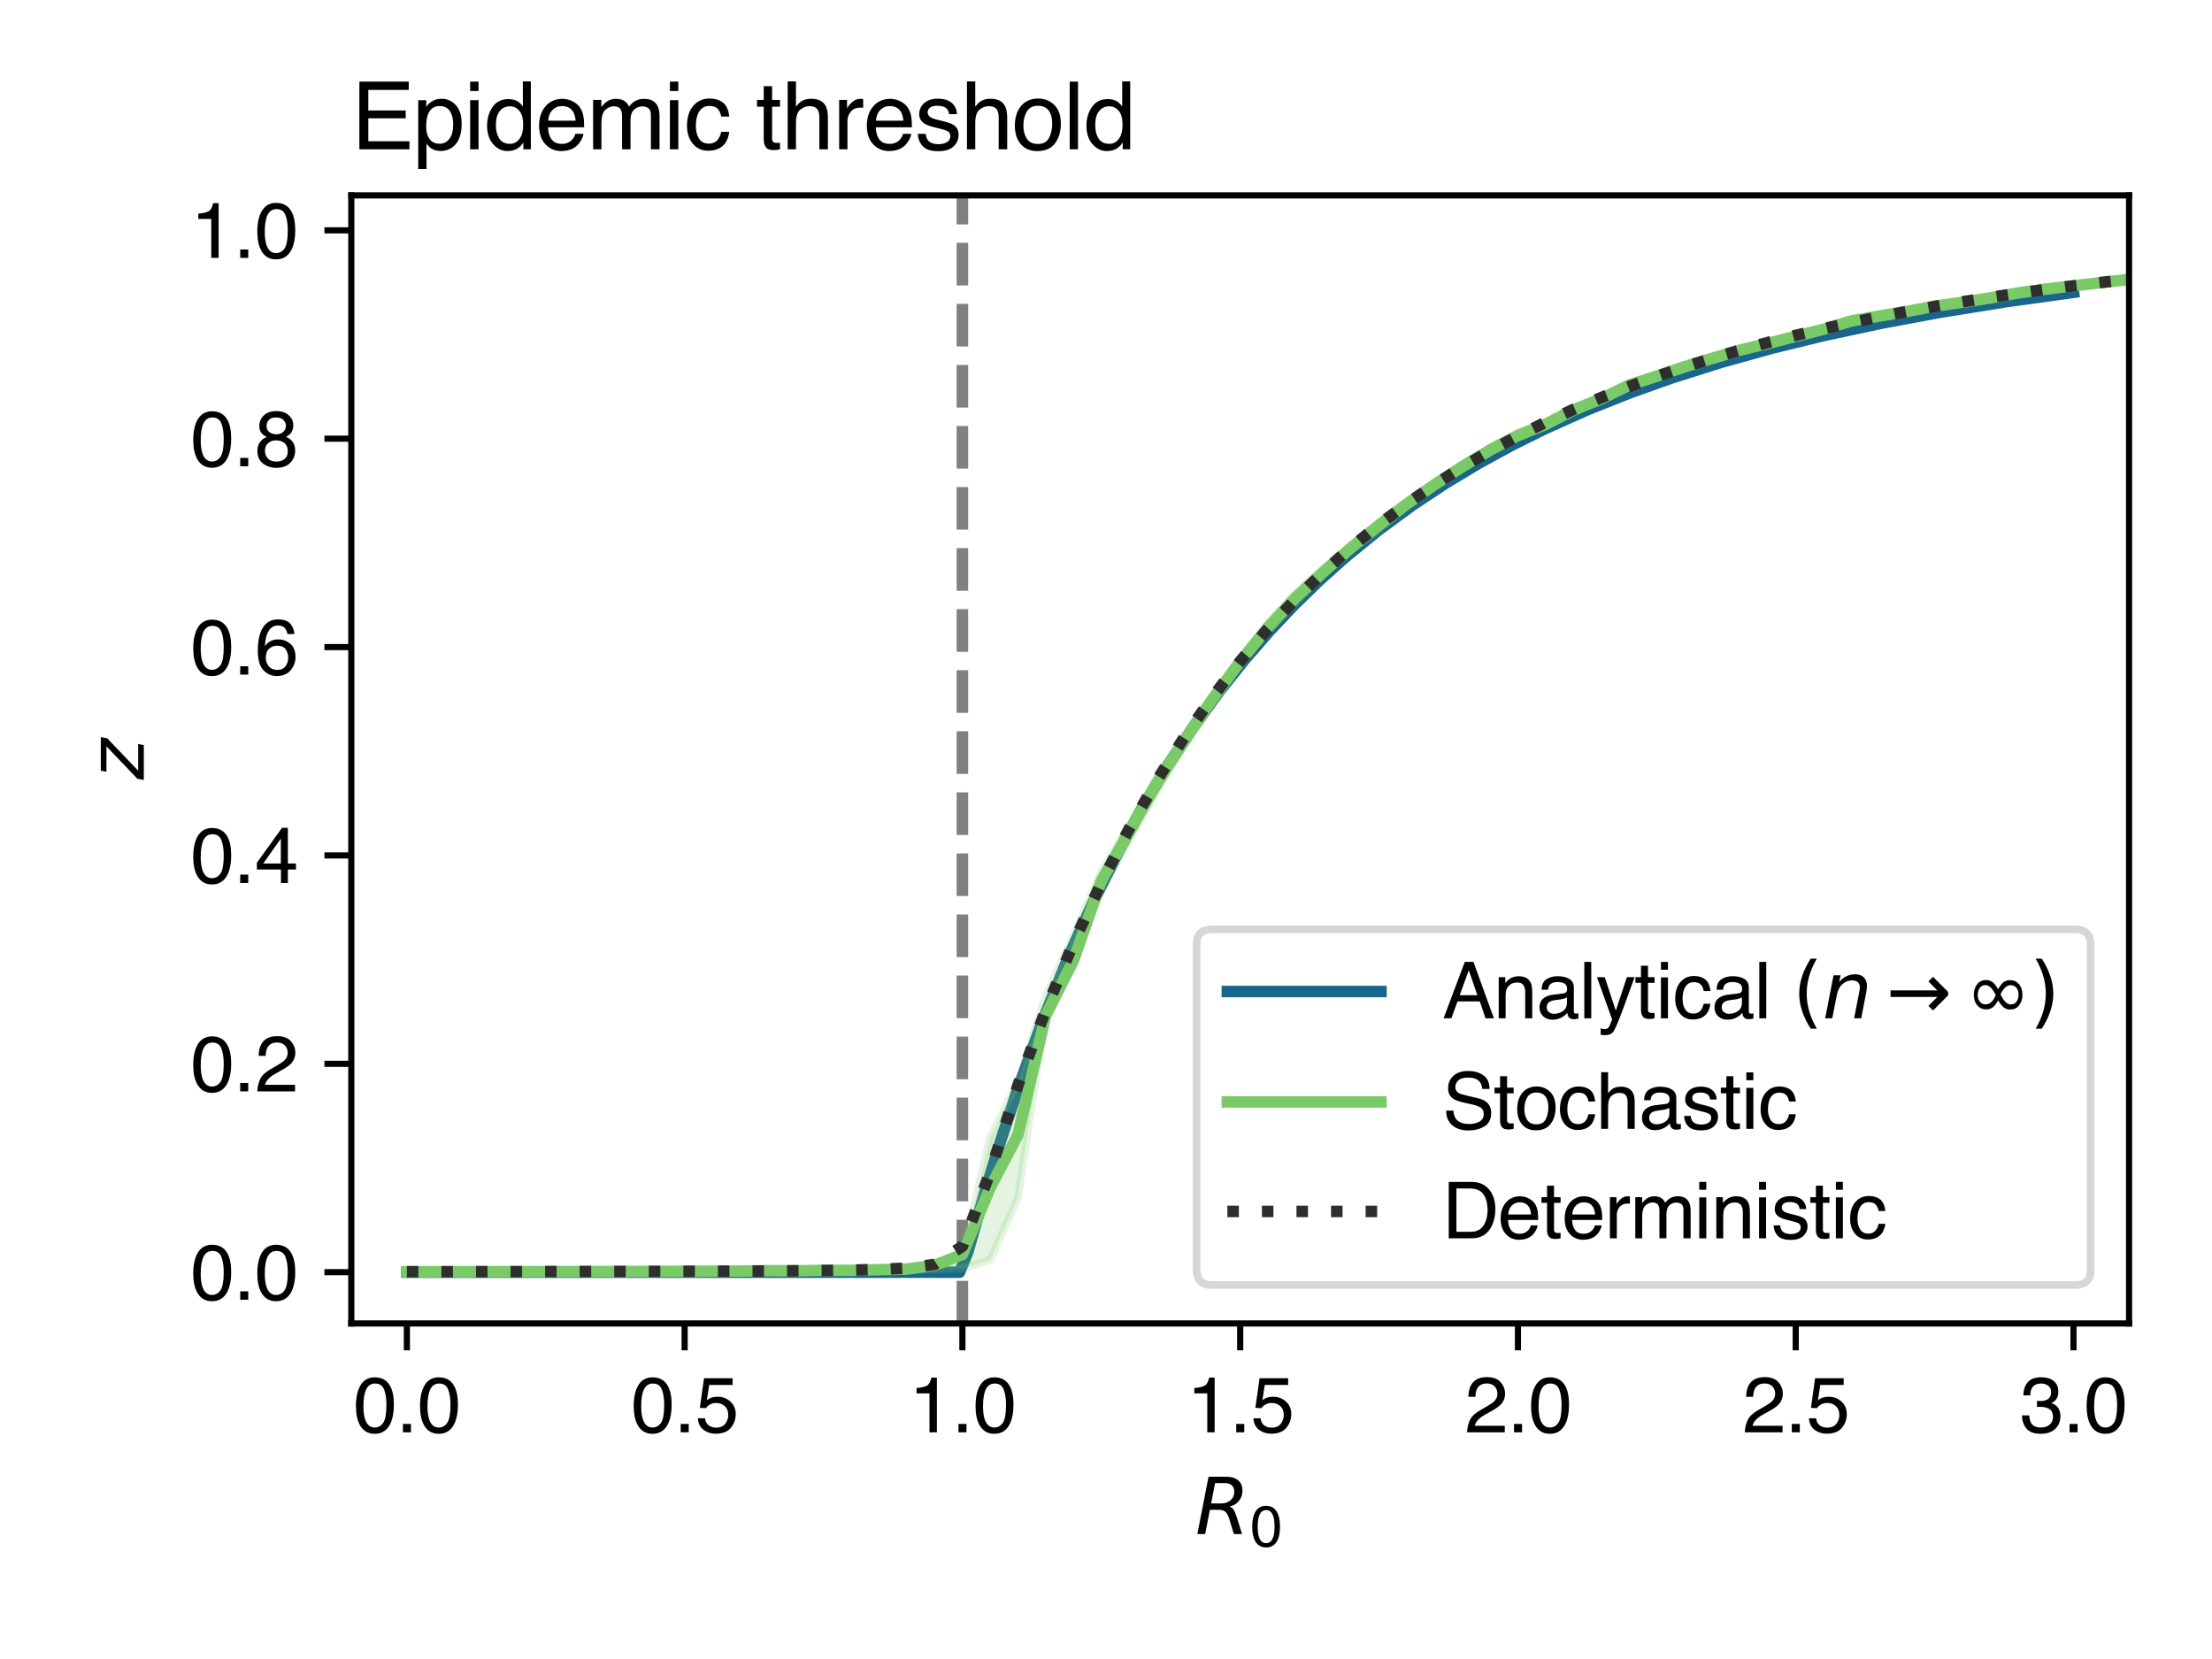 <svg xmlns:xlink="http://www.w3.org/1999/xlink" xmlns="http://www.w3.org/2000/svg" width="288pt" height="216pt" viewBox="0 0 288 216" version="1.1">
 <defs>
  <style type="text/css">*{stroke-linejoin: round; stroke-linecap: butt}</style>
 </defs>
 <g id="figure_1">
  <g id="patch_1">
   <path d="M 0 216  L 288 216  L 288 0  L 0 0  z " style="fill: #ffffff"/>
  </g>
  <g id="axes_1">
   <g id="patch_2">
    <path d="M 45.74 172.312  L 277.2 172.312  L 277.2 25.44  L 45.74 25.44  z " style="fill: #ffffff"/>
   </g>
   <g id="line2d_1">
    <path d="M 125.304 172.312  L 125.304 25.44  " clip-path="url(#p5d2547f84d)" style="fill: none; stroke-dasharray: 5.55,2.4; stroke-dashoffset: 0; stroke: #808080; stroke-width: 1.5"/>
   </g>
   <g id="line2d_2">
    <path d="M 52.973 165.636  L 124.941 165.636  L 126.031 162.946  L 128.212 155.288  L 130.393 148.204  L 132.574 141.639  L 135.845 132.658  L 139.116 124.597  L 142.388 117.336  L 145.659 110.776  L 148.93 104.832  L 152.201 99.432  L 155.473 94.515  L 158.744 90.026  L 162.015 85.92  L 165.286 82.157  L 168.558 78.701  L 171.829 75.521  L 175.1 72.591  L 179.462 69.031  L 183.824 65.824  L 188.185 62.928  L 192.547 60.305  L 196.909 57.926  L 201.27 55.764  L 206.722 53.33  L 212.175 51.159  L 217.627 49.217  L 224.169 47.151  L 230.712 45.334  L 237.254 43.731  L 244.887 42.094  L 252.52 40.671  L 261.244 39.267  L 269.967 38.063  L 269.967 38.063  " clip-path="url(#p5d2547f84d)" style="fill: none; stroke: #18668c; stroke-width: 1.5; stroke-linecap: square"/>
   </g>
   <g id="PolyCollection_1">
    <defs>
     <path id="m5fa5dd3b62" d="M 52.973 -50.418  L 52.973 -50.418  L 56.59 -50.418  L 60.206 -50.421  L 63.823 -50.424  L 67.439 -50.426  L 71.056 -50.426  L 74.672 -50.435  L 78.289 -50.431  L 81.906 -50.443  L 85.522 -50.444  L 89.139 -50.459  L 92.755 -50.458  L 96.372 -50.467  L 99.988 -50.499  L 103.605 -50.506  L 107.222 -50.526  L 110.838 -50.54  L 114.455 -50.556  L 118.071 -50.602  L 121.688 -50.742  L 125.304 -50.81  L 128.921 -51.954  L 132.537 -60.062  L 136.154 -84.252  L 139.771 -91.653  L 143.387 -100.154  L 147.004 -106.505  L 150.62 -113.02  L 154.237 -118.983  L 157.853 -124.294  L 161.47 -129.589  L 165.087 -133.775  L 168.703 -137.478  L 172.32 -141.286  L 175.936 -144.324  L 179.553 -146.971  L 183.169 -150.097  L 186.786 -152.611  L 190.403 -154.94  L 194.019 -157.131  L 197.636 -159.035  L 201.252 -160.417  L 204.869 -162.309  L 208.485 -163.777  L 212.102 -165.559  L 215.718 -166.791  L 219.335 -167.928  L 222.952 -169.111  L 226.568 -170.334  L 230.185 -171.047  L 233.801 -171.992  L 237.418 -172.934  L 241.034 -174.084  L 244.651 -174.585  L 248.268 -175.229  L 251.884 -175.97  L 255.501 -176.534  L 259.117 -177.074  L 262.734 -177.715  L 266.35 -178.283  L 269.967 -178.639  L 273.583 -179.131  L 277.2 -179.496  L 280.817 -179.933  L 284.433 -180.319  L 288.05 -180.525  L 291.666 -180.94  L 295.283 -181.191  L 298.899 -181.483  L 302.516 -181.783  L 306.132 -182.067  L 309.749 -182.317  L 313.366 -182.445  L 316.982 -182.706  L 320.599 -182.913  L 324.215 -183.069  L 327.832 -183.291  L 331.448 -183.43  L 335.065 -183.609  L 338.682 -183.771  L 338.682 -183.884  L 338.682 -183.884  L 335.065 -183.697  L 331.448 -183.539  L 327.832 -183.392  L 324.215 -183.2  L 320.599 -183.002  L 316.982 -182.899  L 313.366 -182.589  L 309.749 -182.414  L 306.132 -182.245  L 302.516 -182.012  L 298.899 -181.706  L 295.283 -181.392  L 291.666 -181.087  L 288.05 -180.818  L 284.433 -180.527  L 280.817 -180.205  L 277.2 -179.722  L 273.583 -179.319  L 269.967 -178.904  L 266.35 -178.478  L 262.734 -178.021  L 259.117 -177.385  L 255.501 -176.818  L 251.884 -176.256  L 248.268 -175.626  L 244.651 -174.999  L 241.034 -174.424  L 237.418 -173.367  L 233.801 -172.41  L 230.185 -171.544  L 226.568 -170.583  L 222.952 -169.657  L 219.335 -168.541  L 215.718 -167.291  L 212.102 -166.12  L 208.485 -164.384  L 204.869 -162.983  L 201.252 -161.122  L 197.636 -159.679  L 194.019 -157.81  L 190.403 -155.465  L 186.786 -153.183  L 183.169 -150.765  L 179.553 -148.149  L 175.936 -145.002  L 172.32 -142.055  L 168.703 -138.849  L 165.087 -134.868  L 161.47 -130.197  L 157.853 -125.494  L 154.237 -120.278  L 150.62 -114.873  L 147.004 -108.574  L 143.387 -102.583  L 139.771 -94.231  L 136.154 -86.35  L 132.537 -75.174  L 128.921 -67.932  L 125.304 -52.577  L 121.688 -51.533  L 118.071 -50.732  L 114.455 -50.822  L 110.838 -50.645  L 107.222 -50.648  L 103.605 -50.58  L 99.988 -50.599  L 96.372 -50.534  L 92.755 -50.516  L 89.139 -50.492  L 85.522 -50.475  L 81.906 -50.457  L 78.289 -50.456  L 74.672 -50.443  L 71.056 -50.443  L 67.439 -50.433  L 63.823 -50.432  L 60.206 -50.427  L 56.59 -50.421  L 52.973 -50.418  z " style="stroke: #7acb67; stroke-opacity: 0.2"/>
    </defs>
    <g clip-path="url(#p5d2547f84d)">
     <use xlink:href="#m5fa5dd3b62" x="0" y="216" style="fill: #7acb67; fill-opacity: 0.2; stroke: #7acb67; stroke-opacity: 0.2"/>
    </g>
   </g>
   <g id="matplotlib.axis_1">
    <g id="xtick_1">
     <g id="line2d_3">
      <defs>
       <path id="ma4c825b3de" d="M 0 0  L 0 3.5  " style="stroke: #000000; stroke-width: 0.8"/>
      </defs>
      <g>
       <use xlink:href="#ma4c825b3de" x="52.973" y="172.312" style="stroke: #000000; stroke-width: 0.8"/>
      </g>
     </g>
     <g id="text_1">
      <!-- 0.0 -->
      <g transform="translate(46.023 186.485) scale(0.1 -0.1)">
       <defs>
        <path id="Helvetica-30" d="M 1731 4475  Q 2600 4475 2988 3759  Q 3288 3206 3288 2244  Q 3288 1331 3016 734  Q 2622 -122 1728 -122  Q 922 -122 528 578  Q 200 1163 200 2147  Q 200 2909 397 3456  Q 766 4475 1731 4475  z M 1725 391  Q 2163 391 2422 778  Q 2681 1166 2681 2222  Q 2681 2984 2493 3476  Q 2306 3969 1766 3969  Q 1269 3969 1039 3501  Q 809 3034 809 2125  Q 809 1441 956 1025  Q 1181 391 1725 391  z " transform="scale(0.016)"/>
        <path id="Helvetica-2e" d="M 547 681  L 1200 681  L 1200 0  L 547 0  L 547 681  z " transform="scale(0.016)"/>
       </defs>
       <use xlink:href="#Helvetica-30"/>
       <use xlink:href="#Helvetica-2e" x="55.615"/>
       <use xlink:href="#Helvetica-30" x="83.398"/>
      </g>
     </g>
    </g>
    <g id="xtick_2">
     <g id="line2d_4">
      <g>
       <use xlink:href="#ma4c825b3de" x="89.139" y="172.312" style="stroke: #000000; stroke-width: 0.8"/>
      </g>
     </g>
     <g id="text_2">
      <!-- 0.5 -->
      <g transform="translate(82.189 186.485) scale(0.1 -0.1)">
       <defs>
        <path id="Helvetica-35" d="M 791 1141  Q 847 659 1238 475  Q 1438 381 1700 381  Q 2200 381 2440 700  Q 2681 1019 2681 1406  Q 2681 1875 2395 2131  Q 2109 2388 1709 2388  Q 1419 2388 1211 2275  Q 1003 2163 856 1963  L 369 1991  L 709 4400  L 3034 4400  L 3034 3856  L 1131 3856  L 941 2613  Q 1097 2731 1238 2791  Q 1488 2894 1816 2894  Q 2431 2894 2859 2497  Q 3288 2100 3288 1491  Q 3288 856 2895 371  Q 2503 -113 1644 -113  Q 1097 -113 676 195  Q 256 503 206 1141  L 791 1141  z " transform="scale(0.016)"/>
       </defs>
       <use xlink:href="#Helvetica-30"/>
       <use xlink:href="#Helvetica-2e" x="55.615"/>
       <use xlink:href="#Helvetica-35" x="83.398"/>
      </g>
     </g>
    </g>
    <g id="xtick_3">
     <g id="line2d_5">
      <g>
       <use xlink:href="#ma4c825b3de" x="125.304" y="172.312" style="stroke: #000000; stroke-width: 0.8"/>
      </g>
     </g>
     <g id="text_3">
      <!-- 1.0 -->
      <g transform="translate(118.354 186.485) scale(0.1 -0.1)">
       <defs>
        <path id="Helvetica-31" d="M 613 3169  L 613 3600  Q 1222 3659 1462 3798  Q 1703 3938 1822 4456  L 2266 4456  L 2266 0  L 1666 0  L 1666 3169  L 613 3169  z " transform="scale(0.016)"/>
       </defs>
       <use xlink:href="#Helvetica-31"/>
       <use xlink:href="#Helvetica-2e" x="55.615"/>
       <use xlink:href="#Helvetica-30" x="83.398"/>
      </g>
     </g>
    </g>
    <g id="xtick_4">
     <g id="line2d_6">
      <g>
       <use xlink:href="#ma4c825b3de" x="161.47" y="172.312" style="stroke: #000000; stroke-width: 0.8"/>
      </g>
     </g>
     <g id="text_4">
      <!-- 1.5 -->
      <g transform="translate(154.52 186.485) scale(0.1 -0.1)">
       <use xlink:href="#Helvetica-31"/>
       <use xlink:href="#Helvetica-2e" x="55.615"/>
       <use xlink:href="#Helvetica-35" x="83.398"/>
      </g>
     </g>
    </g>
    <g id="xtick_5">
     <g id="line2d_7">
      <g>
       <use xlink:href="#ma4c825b3de" x="197.636" y="172.312" style="stroke: #000000; stroke-width: 0.8"/>
      </g>
     </g>
     <g id="text_5">
      <!-- 2.0 -->
      <g transform="translate(190.686 186.485) scale(0.1 -0.1)">
       <defs>
        <path id="Helvetica-32" d="M 200 0  Q 231 578 439 1006  Q 647 1434 1250 1784  L 1850 2131  Q 2253 2366 2416 2531  Q 2672 2791 2672 3125  Q 2672 3516 2437 3745  Q 2203 3975 1813 3975  Q 1234 3975 1013 3538  Q 894 3303 881 2888  L 309 2888  Q 319 3472 525 3841  Q 891 4491 1816 4491  Q 2584 4491 2939 4075  Q 3294 3659 3294 3150  Q 3294 2613 2916 2231  Q 2697 2009 2131 1694  L 1703 1456  Q 1397 1288 1222 1134  Q 909 863 828 531  L 3272 531  L 3272 0  L 200 0  z " transform="scale(0.016)"/>
       </defs>
       <use xlink:href="#Helvetica-32"/>
       <use xlink:href="#Helvetica-2e" x="55.615"/>
       <use xlink:href="#Helvetica-30" x="83.398"/>
      </g>
     </g>
    </g>
    <g id="xtick_6">
     <g id="line2d_8">
      <g>
       <use xlink:href="#ma4c825b3de" x="233.801" y="172.312" style="stroke: #000000; stroke-width: 0.8"/>
      </g>
     </g>
     <g id="text_6">
      <!-- 2.5 -->
      <g transform="translate(226.851 186.485) scale(0.1 -0.1)">
       <use xlink:href="#Helvetica-32"/>
       <use xlink:href="#Helvetica-2e" x="55.615"/>
       <use xlink:href="#Helvetica-35" x="83.398"/>
      </g>
     </g>
    </g>
    <g id="xtick_7">
     <g id="line2d_9">
      <g>
       <use xlink:href="#ma4c825b3de" x="269.967" y="172.312" style="stroke: #000000; stroke-width: 0.8"/>
      </g>
     </g>
     <g id="text_7">
      <!-- 3.0 -->
      <g transform="translate(263.017 186.485) scale(0.1 -0.1)">
       <defs>
        <path id="Helvetica-33" d="M 1663 -122  Q 869 -122 511 314  Q 153 750 153 1375  L 741 1375  Q 778 941 903 744  Q 1122 391 1694 391  Q 2138 391 2406 628  Q 2675 866 2675 1241  Q 2675 1703 2392 1887  Q 2109 2072 1606 2072  Q 1550 2072 1492 2070  Q 1434 2069 1375 2066  L 1375 2563  Q 1463 2553 1522 2550  Q 1581 2547 1650 2547  Q 1966 2547 2169 2647  Q 2525 2822 2525 3272  Q 2525 3606 2287 3787  Q 2050 3969 1734 3969  Q 1172 3969 956 3594  Q 838 3388 822 3006  L 266 3006  Q 266 3506 466 3856  Q 809 4481 1675 4481  Q 2359 4481 2734 4176  Q 3109 3872 3109 3294  Q 3109 2881 2888 2625  Q 2750 2466 2531 2375  Q 2884 2278 3082 2001  Q 3281 1725 3281 1325  Q 3281 684 2859 281  Q 2438 -122 1663 -122  z " transform="scale(0.016)"/>
       </defs>
       <use xlink:href="#Helvetica-33"/>
       <use xlink:href="#Helvetica-2e" x="55.615"/>
       <use xlink:href="#Helvetica-30" x="83.398"/>
      </g>
     </g>
    </g>
    <g id="text_8">
     <!-- $R_0$ -->
     <g transform="translate(155.62 199.743) scale(0.1 -0.1)">
      <defs>
       <path id="DejaVuSans-Oblique-52" d="M 1613 4147  L 1294 2491  L 2106 2491  Q 2584 2491 2879 2755  Q 3175 3019 3175 3444  Q 3175 3784 2976 3965  Q 2778 4147 2406 4147  L 1613 4147  z M 2772 2241  Q 2972 2194 3105 2009  Q 3238 1825 3413 1275  L 3809 0  L 3144 0  L 2778 1197  Q 2638 1659 2453 1815  Q 2269 1972 1888 1972  L 1191 1972  L 806 0  L 172 0  L 1081 4666  L 2503 4666  Q 3150 4666 3495 4373  Q 3841 4081 3841 3531  Q 3841 3044 3547 2687  Q 3253 2331 2772 2241  z " transform="scale(0.016)"/>
       <path id="DejaVuSans-30" d="M 2034 4250  Q 1547 4250 1301 3770  Q 1056 3291 1056 2328  Q 1056 1369 1301 889  Q 1547 409 2034 409  Q 2525 409 2770 889  Q 3016 1369 3016 2328  Q 3016 3291 2770 3770  Q 2525 4250 2034 4250  z M 2034 4750  Q 2819 4750 3233 4129  Q 3647 3509 3647 2328  Q 3647 1150 3233 529  Q 2819 -91 2034 -91  Q 1250 -91 836 529  Q 422 1150 422 2328  Q 422 3509 836 4129  Q 1250 4750 2034 4750  z " transform="scale(0.016)"/>
      </defs>
      <use xlink:href="#DejaVuSans-Oblique-52" transform="translate(0 0.094)"/>
      <use xlink:href="#DejaVuSans-30" transform="translate(69.482 -16.312) scale(0.7)"/>
     </g>
    </g>
   </g>
   <g id="matplotlib.axis_2">
    <g id="ytick_1">
     <g id="line2d_10">
      <defs>
       <path id="ma58e347598" d="M 0 0  L -3.5 0  " style="stroke: #000000; stroke-width: 0.8"/>
      </defs>
      <g>
       <use xlink:href="#ma58e347598" x="45.74" y="165.636" style="stroke: #000000; stroke-width: 0.8"/>
      </g>
     </g>
     <g id="text_9">
      <!-- 0.0 -->
      <g transform="translate(24.84 169.223) scale(0.1 -0.1)">
       <use xlink:href="#Helvetica-30"/>
       <use xlink:href="#Helvetica-2e" x="55.615"/>
       <use xlink:href="#Helvetica-30" x="83.398"/>
      </g>
     </g>
    </g>
    <g id="ytick_2">
     <g id="line2d_11">
      <g>
       <use xlink:href="#ma58e347598" x="45.74" y="138.507" style="stroke: #000000; stroke-width: 0.8"/>
      </g>
     </g>
     <g id="text_10">
      <!-- 0.2 -->
      <g transform="translate(24.84 142.093) scale(0.1 -0.1)">
       <use xlink:href="#Helvetica-30"/>
       <use xlink:href="#Helvetica-2e" x="55.615"/>
       <use xlink:href="#Helvetica-32" x="83.398"/>
      </g>
     </g>
    </g>
    <g id="ytick_3">
     <g id="line2d_12">
      <g>
       <use xlink:href="#ma58e347598" x="45.74" y="111.377" style="stroke: #000000; stroke-width: 0.8"/>
      </g>
     </g>
     <g id="text_11">
      <!-- 0.4 -->
      <g transform="translate(24.84 114.964) scale(0.1 -0.1)">
       <defs>
        <path id="Helvetica-34" d="M 2116 1584  L 2116 3613  L 681 1584  L 2116 1584  z M 2125 0  L 2125 1094  L 163 1094  L 163 1644  L 2213 4488  L 2688 4488  L 2688 1584  L 3347 1584  L 3347 1094  L 2688 1094  L 2688 0  L 2125 0  z " transform="scale(0.016)"/>
       </defs>
       <use xlink:href="#Helvetica-30"/>
       <use xlink:href="#Helvetica-2e" x="55.615"/>
       <use xlink:href="#Helvetica-34" x="83.398"/>
      </g>
     </g>
    </g>
    <g id="ytick_4">
     <g id="line2d_13">
      <g>
       <use xlink:href="#ma58e347598" x="45.74" y="84.248" style="stroke: #000000; stroke-width: 0.8"/>
      </g>
     </g>
     <g id="text_12">
      <!-- 0.6 -->
      <g transform="translate(24.84 87.835) scale(0.1 -0.1)">
       <defs>
        <path id="Helvetica-36" d="M 1872 4494  Q 2622 4494 2917 4105  Q 3213 3716 3213 3303  L 2656 3303  Q 2606 3569 2497 3719  Q 2294 4000 1881 4000  Q 1409 4000 1131 3564  Q 853 3128 822 2316  Q 1016 2600 1309 2741  Q 1578 2866 1909 2866  Q 2472 2866 2890 2506  Q 3309 2147 3309 1434  Q 3309 825 2912 354  Q 2516 -116 1781 -116  Q 1153 -116 697 361  Q 241 838 241 1966  Q 241 2800 444 3381  Q 834 4494 1872 4494  z M 1831 384  Q 2275 384 2495 682  Q 2716 981 2716 1388  Q 2716 1731 2519 2042  Q 2322 2353 1803 2353  Q 1441 2353 1167 2112  Q 894 1872 894 1388  Q 894 963 1142 673  Q 1391 384 1831 384  z " transform="scale(0.016)"/>
       </defs>
       <use xlink:href="#Helvetica-30"/>
       <use xlink:href="#Helvetica-2e" x="55.615"/>
       <use xlink:href="#Helvetica-36" x="83.398"/>
      </g>
     </g>
    </g>
    <g id="ytick_5">
     <g id="line2d_14">
      <g>
       <use xlink:href="#ma58e347598" x="45.74" y="57.119" style="stroke: #000000; stroke-width: 0.8"/>
      </g>
     </g>
     <g id="text_13">
      <!-- 0.8 -->
      <g transform="translate(24.84 60.706) scale(0.1 -0.1)">
       <defs>
        <path id="Helvetica-38" d="M 1741 2600  Q 2113 2600 2322 2808  Q 2531 3016 2531 3303  Q 2531 3553 2331 3762  Q 2131 3972 1722 3972  Q 1316 3972 1134 3762  Q 953 3553 953 3272  Q 953 2956 1187 2778  Q 1422 2600 1741 2600  z M 1775 384  Q 2166 384 2423 595  Q 2681 806 2681 1225  Q 2681 1659 2415 1884  Q 2150 2109 1734 2109  Q 1331 2109 1076 1879  Q 822 1650 822 1244  Q 822 894 1055 639  Q 1288 384 1775 384  z M 975 2384  Q 741 2484 609 2619  Q 363 2869 363 3269  Q 363 3769 725 4128  Q 1088 4488 1753 4488  Q 2397 4488 2762 4148  Q 3128 3809 3128 3356  Q 3128 2938 2916 2678  Q 2797 2531 2547 2391  Q 2825 2263 2984 2097  Q 3281 1784 3281 1284  Q 3281 694 2884 283  Q 2488 -128 1763 -128  Q 1109 -128 657 226  Q 206 581 206 1256  Q 206 1653 400 1942  Q 594 2231 975 2384  z " transform="scale(0.016)"/>
       </defs>
       <use xlink:href="#Helvetica-30"/>
       <use xlink:href="#Helvetica-2e" x="55.615"/>
       <use xlink:href="#Helvetica-38" x="83.398"/>
      </g>
     </g>
    </g>
    <g id="ytick_6">
     <g id="line2d_15">
      <g>
       <use xlink:href="#ma58e347598" x="45.74" y="29.99" style="stroke: #000000; stroke-width: 0.8"/>
      </g>
     </g>
     <g id="text_14">
      <!-- 1.0 -->
      <g transform="translate(24.84 33.576) scale(0.1 -0.1)">
       <use xlink:href="#Helvetica-31"/>
       <use xlink:href="#Helvetica-2e" x="55.615"/>
       <use xlink:href="#Helvetica-30" x="83.398"/>
      </g>
     </g>
    </g>
    <g id="text_15">
     <!-- $z$ -->
     <g transform="translate(18.756 101.526) rotate(-90) scale(0.1 -0.1)">
      <defs>
       <path id="DejaVuSans-Oblique-7a" d="M 744 3500  L 3475 3500  L 3372 2975  L 738 459  L 2913 459  L 2822 0  L -19 0  L 84 525  L 2719 3041  L 653 3041  L 744 3500  z " transform="scale(0.016)"/>
      </defs>
      <use xlink:href="#DejaVuSans-Oblique-7a" transform="translate(0 0.312)"/>
     </g>
    </g>
   </g>
   <g id="line2d_16">
    <path d="M 52.973 165.582  L 56.59 165.579  L 60.206 165.575  L 63.823 165.57  L 67.439 165.57  L 71.056 165.566  L 74.672 165.56  L 78.289 165.556  L 81.906 165.549  L 85.522 165.536  L 89.139 165.525  L 92.755 165.513  L 96.372 165.49  L 99.988 165.445  L 103.605 165.459  L 107.222 165.398  L 110.838 165.402  L 114.455 165.314  L 118.071 165.233  L 121.688 164.738  L 125.304 163.321  L 128.921 154.628  L 132.537 147.743  L 136.154 132.215  L 139.771 125.045  L 143.387 114.683  L 147.004 108.346  L 150.62 102.004  L 154.237 96.323  L 157.853 91.04  L 161.47 86.132  L 165.087 81.689  L 168.703 77.801  L 172.32 74.461  L 175.936 71.293  L 179.553 68.388  L 183.169 65.621  L 186.786 63.097  L 190.403 60.741  L 194.019 58.59  L 197.636 56.699  L 201.252 55.236  L 204.869 53.385  L 208.485 51.906  L 212.102 50.146  L 215.718 48.971  L 219.335 47.75  L 222.952 46.655  L 226.568 45.586  L 230.185 44.708  L 233.801 43.784  L 237.418 42.869  L 241.034 41.787  L 244.651 41.152  L 248.268 40.549  L 251.884 39.868  L 255.501 39.355  L 259.117 38.796  L 262.734 38.144  L 266.35 37.635  L 269.967 37.216  L 273.583 36.79  L 277.2 36.379  L 280.817 35.931  L 284.433 35.597  L 288.05 35.347  L 289 35.246  " clip-path="url(#p5d2547f84d)" style="fill: none; stroke: #7acb67; stroke-width: 1.5; stroke-linecap: square"/>
   </g>
   <g id="line2d_17">
    <path d="M 52.973 165.582  L 56.59 165.579  L 60.206 165.576  L 63.823 165.572  L 67.439 165.568  L 71.056 165.564  L 74.672 165.559  L 78.289 165.553  L 81.906 165.546  L 85.522 165.537  L 89.139 165.528  L 92.755 165.516  L 96.372 165.5  L 99.988 165.481  L 103.605 165.456  L 107.222 165.42  L 110.838 165.366  L 114.455 165.277  L 118.071 165.104  L 121.688 164.63  L 125.304 162.259  L 128.921 152.623  L 132.537 141.288  L 136.154 131.49  L 139.771 122.754  L 143.387 114.934  L 147.004 107.917  L 150.62 101.605  L 154.237 95.912  L 157.853 90.763  L 161.47 86.096  L 165.087 81.856  L 168.703 77.994  L 172.32 74.471  L 175.936 71.249  L 179.553 68.299  L 183.169 65.593  L 186.786 63.106  L 190.403 60.817  L 194.019 58.709  L 197.636 56.763  L 201.252 54.965  L 204.869 53.303  L 208.485 51.763  L 212.102 50.336  L 215.718 49.013  L 219.335 47.783  L 222.952 46.641  L 226.568 45.578  L 230.185 44.588  L 233.801 43.666  L 237.418 42.807  L 241.034 42.005  L 244.651 41.257  L 248.268 40.558  L 251.884 39.905  L 255.501 39.295  L 259.117 38.723  L 262.734 38.189  L 266.35 37.688  L 269.967 37.22  L 273.583 36.78  L 277.2 36.369  L 280.817 35.983  L 284.433 35.62  L 288.05 35.281  L 289 35.197  " clip-path="url(#p5d2547f84d)" style="fill: none; stroke-dasharray: 1.5,3; stroke-dashoffset: 0; stroke: #2e2e2e; stroke-width: 1.5"/>
   </g>
   <g id="patch_3">
    <path d="M 45.74 172.312  L 45.74 25.44  " style="fill: none; stroke: #000000; stroke-width: 0.8; stroke-linejoin: miter; stroke-linecap: square"/>
   </g>
   <g id="patch_4">
    <path d="M 277.2 172.312  L 277.2 25.44  " style="fill: none; stroke: #000000; stroke-width: 0.8; stroke-linejoin: miter; stroke-linecap: square"/>
   </g>
   <g id="patch_5">
    <path d="M 45.74 172.312  L 277.2 172.312  " style="fill: none; stroke: #000000; stroke-width: 0.8; stroke-linejoin: miter; stroke-linecap: square"/>
   </g>
   <g id="patch_6">
    <path d="M 45.74 25.44  L 277.2 25.44  " style="fill: none; stroke: #000000; stroke-width: 0.8; stroke-linejoin: miter; stroke-linecap: square"/>
   </g>
   <g id="text_16">
    <!-- Epidemic threshold -->
    <g transform="translate(45.74 19.44) scale(0.12 -0.12)">
     <defs>
      <path id="Helvetica-45" d="M 547 4591  L 3894 4591  L 3894 4028  L 1153 4028  L 1153 2634  L 3688 2634  L 3688 2103  L 1153 2103  L 1153 547  L 3941 547  L 3941 0  L 547 0  L 547 4591  z M 2244 4591  L 2244 4591  z " transform="scale(0.016)"/>
      <path id="Helvetica-70" d="M 1825 378  Q 2219 378 2480 708  Q 2741 1038 2741 1694  Q 2741 2094 2625 2381  Q 2406 2934 1825 2934  Q 1241 2934 1025 2350  Q 909 2038 909 1556  Q 909 1169 1025 897  Q 1244 378 1825 378  z M 369 3331  L 916 3331  L 916 2888  Q 1084 3116 1284 3241  Q 1569 3428 1953 3428  Q 2522 3428 2919 2992  Q 3316 2556 3316 1747  Q 3316 653 2744 184  Q 2381 -113 1900 -113  Q 1522 -113 1266 53  Q 1116 147 931 375  L 931 -1334  L 369 -1334  L 369 3331  z " transform="scale(0.016)"/>
      <path id="Helvetica-69" d="M 413 3331  L 984 3331  L 984 0  L 413 0  L 413 3331  z M 413 4591  L 984 4591  L 984 3953  L 413 3953  L 413 4591  z " transform="scale(0.016)"/>
      <path id="Helvetica-64" d="M 769 1634  Q 769 1097 997 734  Q 1225 372 1728 372  Q 2119 372 2370 708  Q 2622 1044 2622 1672  Q 2622 2306 2362 2611  Q 2103 2916 1722 2916  Q 1297 2916 1033 2591  Q 769 2266 769 1634  z M 1616 3406  Q 2000 3406 2259 3244  Q 2409 3150 2600 2916  L 2600 4606  L 3141 4606  L 3141 0  L 2634 0  L 2634 466  Q 2438 156 2169 18  Q 1900 -119 1553 -119  Q 994 -119 584 351  Q 175 822 175 1603  Q 175 2334 548 2870  Q 922 3406 1616 3406  z " transform="scale(0.016)"/>
      <path id="Helvetica-65" d="M 1806 3422  Q 2163 3422 2497 3255  Q 2831 3088 3006 2822  Q 3175 2569 3231 2231  Q 3281 2000 3281 1494  L 828 1494  Q 844 984 1069 676  Q 1294 369 1766 369  Q 2206 369 2469 659  Q 2619 828 2681 1050  L 3234 1050  Q 3213 866 3089 639  Q 2966 413 2813 269  Q 2556 19 2178 -69  Q 1975 -119 1719 -119  Q 1094 -119 659 336  Q 225 791 225 1609  Q 225 2416 662 2919  Q 1100 3422 1806 3422  z M 2703 1941  Q 2669 2306 2544 2525  Q 2313 2931 1772 2931  Q 1384 2931 1121 2651  Q 859 2372 844 1941  L 2703 1941  z M 1753 3428  L 1753 3428  z " transform="scale(0.016)"/>
      <path id="Helvetica-6d" d="M 413 3347  L 969 3347  L 969 2872  Q 1169 3119 1331 3231  Q 1609 3422 1963 3422  Q 2363 3422 2606 3225  Q 2744 3113 2856 2894  Q 3044 3163 3297 3292  Q 3550 3422 3866 3422  Q 4541 3422 4784 2934  Q 4916 2672 4916 2228  L 4916 0  L 4331 0  L 4331 2325  Q 4331 2659 4164 2784  Q 3997 2909 3756 2909  Q 3425 2909 3186 2687  Q 2947 2466 2947 1947  L 2947 0  L 2375 0  L 2375 2184  Q 2375 2525 2294 2681  Q 2166 2916 1816 2916  Q 1497 2916 1236 2669  Q 975 2422 975 1775  L 975 0  L 413 0  L 413 3347  z " transform="scale(0.016)"/>
      <path id="Helvetica-63" d="M 1703 3444  Q 2269 3444 2623 3169  Q 2978 2894 3050 2222  L 2503 2222  Q 2453 2531 2275 2736  Q 2097 2941 1703 2941  Q 1166 2941 934 2416  Q 784 2075 784 1575  Q 784 1072 996 728  Q 1209 384 1666 384  Q 2016 384 2220 598  Q 2425 813 2503 1184  L 3050 1184  Q 2956 519 2581 211  Q 2206 -97 1622 -97  Q 966 -97 575 383  Q 184 863 184 1581  Q 184 2463 612 2953  Q 1041 3444 1703 3444  z M 1616 3428  L 1616 3428  z " transform="scale(0.016)"/>
      <path id="Helvetica-20" transform="scale(0.016)"/>
      <path id="Helvetica-74" d="M 525 4281  L 1094 4281  L 1094 3347  L 1628 3347  L 1628 2888  L 1094 2888  L 1094 703  Q 1094 528 1213 469  Q 1278 434 1431 434  Q 1472 434 1519 436  Q 1566 438 1628 444  L 1628 0  Q 1531 -28 1426 -40  Q 1322 -53 1200 -53  Q 806 -53 665 148  Q 525 350 525 672  L 525 2888  L 72 2888  L 72 3347  L 525 3347  L 525 4281  z " transform="scale(0.016)"/>
      <path id="Helvetica-68" d="M 413 4606  L 975 4606  L 975 2894  Q 1175 3147 1334 3250  Q 1606 3428 2013 3428  Q 2741 3428 3000 2919  Q 3141 2641 3141 2147  L 3141 0  L 2563 0  L 2563 2109  Q 2563 2478 2469 2650  Q 2316 2925 1894 2925  Q 1544 2925 1259 2684  Q 975 2444 975 1775  L 975 0  L 413 0  L 413 4606  z " transform="scale(0.016)"/>
      <path id="Helvetica-72" d="M 428 3347  L 963 3347  L 963 2769  Q 1028 2938 1284 3180  Q 1541 3422 1875 3422  Q 1891 3422 1928 3419  Q 1966 3416 2056 3406  L 2056 2813  Q 2006 2822 1964 2825  Q 1922 2828 1872 2828  Q 1447 2828 1219 2554  Q 991 2281 991 1925  L 991 0  L 428 0  L 428 3347  z " transform="scale(0.016)"/>
      <path id="Helvetica-73" d="M 747 1050  Q 772 769 888 619  Q 1100 347 1625 347  Q 1938 347 2175 483  Q 2413 619 2413 903  Q 2413 1119 2222 1231  Q 2100 1300 1741 1391  L 1294 1503  Q 866 1609 663 1741  Q 300 1969 300 2372  Q 300 2847 642 3140  Q 984 3434 1563 3434  Q 2319 3434 2653 2991  Q 2863 2709 2856 2384  L 2325 2384  Q 2309 2575 2191 2731  Q 1997 2953 1519 2953  Q 1200 2953 1036 2831  Q 872 2709 872 2509  Q 872 2291 1088 2159  Q 1213 2081 1456 2022  L 1828 1931  Q 2434 1784 2641 1647  Q 2969 1431 2969 969  Q 2969 522 2630 197  Q 2291 -128 1597 -128  Q 850 -128 539 211  Q 228 550 206 1050  L 747 1050  z M 1578 3428  L 1578 3428  z " transform="scale(0.016)"/>
      <path id="Helvetica-6f" d="M 1741 363  Q 2300 363 2508 786  Q 2716 1209 2716 1728  Q 2716 2197 2566 2491  Q 2328 2953 1747 2953  Q 1231 2953 997 2559  Q 763 2166 763 1609  Q 763 1075 997 719  Q 1231 363 1741 363  z M 1763 3444  Q 2409 3444 2856 3012  Q 3303 2581 3303 1744  Q 3303 934 2909 406  Q 2516 -122 1688 -122  Q 997 -122 590 345  Q 184 813 184 1600  Q 184 2444 612 2944  Q 1041 3444 1763 3444  z M 1744 3428  L 1744 3428  z " transform="scale(0.016)"/>
      <path id="Helvetica-6c" d="M 428 4591  L 991 4591  L 991 0  L 428 0  L 428 4591  z " transform="scale(0.016)"/>
     </defs>
     <use xlink:href="#Helvetica-45"/>
     <use xlink:href="#Helvetica-70" x="66.699"/>
     <use xlink:href="#Helvetica-69" x="122.314"/>
     <use xlink:href="#Helvetica-64" x="144.531"/>
     <use xlink:href="#Helvetica-65" x="200.146"/>
     <use xlink:href="#Helvetica-6d" x="255.762"/>
     <use xlink:href="#Helvetica-69" x="339.062"/>
     <use xlink:href="#Helvetica-63" x="361.279"/>
     <use xlink:href="#Helvetica-20" x="411.279"/>
     <use xlink:href="#Helvetica-74" x="439.062"/>
     <use xlink:href="#Helvetica-68" x="466.846"/>
     <use xlink:href="#Helvetica-72" x="522.461"/>
     <use xlink:href="#Helvetica-65" x="555.762"/>
     <use xlink:href="#Helvetica-73" x="611.377"/>
     <use xlink:href="#Helvetica-68" x="661.377"/>
     <use xlink:href="#Helvetica-6f" x="716.992"/>
     <use xlink:href="#Helvetica-6c" x="772.607"/>
     <use xlink:href="#Helvetica-64" x="794.824"/>
    </g>
   </g>
   <g id="legend_1">
    <g id="patch_7">
     <path d="M 157.8 167.312  L 270.2 167.312  Q 272.2 167.312 272.2 165.312  L 272.2 122.996  Q 272.2 120.996 270.2 120.996  L 157.8 120.996  Q 155.8 120.996 155.8 122.996  L 155.8 165.312  Q 155.8 167.312 157.8 167.312  z " style="fill: #ffffff; opacity: 0.8; stroke: #cccccc; stroke-linejoin: miter"/>
    </g>
    <g id="line2d_18">
     <path d="M 159.8 129.096  L 169.8 129.096  L 179.8 129.096  " style="fill: none; stroke: #18668c; stroke-width: 1.5; stroke-linecap: square"/>
    </g>
    <g id="text_17">
     <!-- Analytical $( n \rightarrow \infty)$ -->
     <g transform="translate(187.8 132.596) scale(0.1 -0.1)">
      <defs>
       <path id="Helvetica-41" d="M 2844 1881  L 2147 3909  L 1406 1881  L 2844 1881  z M 1822 4591  L 2525 4591  L 4191 0  L 3509 0  L 3044 1375  L 1228 1375  L 731 0  L 94 0  L 1822 4591  z " transform="scale(0.016)"/>
       <path id="Helvetica-6e" d="M 413 3347  L 947 3347  L 947 2872  Q 1184 3166 1450 3294  Q 1716 3422 2041 3422  Q 2753 3422 3003 2925  Q 3141 2653 3141 2147  L 3141 0  L 2569 0  L 2569 2109  Q 2569 2416 2478 2603  Q 2328 2916 1934 2916  Q 1734 2916 1606 2875  Q 1375 2806 1200 2600  Q 1059 2434 1017 2257  Q 975 2081 975 1753  L 975 0  L 413 0  L 413 3347  z M 1734 3428  L 1734 3428  z " transform="scale(0.016)"/>
       <path id="Helvetica-61" d="M 844 891  Q 844 647 1022 506  Q 1200 366 1444 366  Q 1741 366 2019 503  Q 2488 731 2488 1250  L 2488 1703  Q 2384 1638 2221 1594  Q 2059 1550 1903 1531  L 1563 1488  Q 1256 1447 1103 1359  Q 844 1213 844 891  z M 2206 2028  Q 2400 2053 2466 2191  Q 2503 2266 2503 2406  Q 2503 2694 2298 2823  Q 2094 2953 1713 2953  Q 1272 2953 1088 2716  Q 984 2584 953 2325  L 428 2325  Q 444 2944 830 3186  Q 1216 3428 1725 3428  Q 2316 3428 2684 3203  Q 3050 2978 3050 2503  L 3050 575  Q 3050 488 3086 434  Q 3122 381 3238 381  Q 3275 381 3322 386  Q 3369 391 3422 400  L 3422 -16  Q 3291 -53 3222 -62  Q 3153 -72 3034 -72  Q 2744 -72 2613 134  Q 2544 244 2516 444  Q 2344 219 2022 53  Q 1700 -113 1313 -113  Q 847 -113 551 170  Q 256 453 256 878  Q 256 1344 547 1600  Q 838 1856 1309 1916  L 2206 2028  z M 1741 3428  L 1741 3428  z " transform="scale(0.016)"/>
       <path id="Helvetica-79" d="M 2503 3347  L 3125 3347  Q 3006 3025 2597 1878  Q 2291 1016 2084 472  Q 1597 -809 1397 -1090  Q 1197 -1372 709 -1372  Q 591 -1372 527 -1362  Q 463 -1353 369 -1328  L 369 -816  Q 516 -856 581 -865  Q 647 -875 697 -875  Q 853 -875 926 -823  Q 1000 -772 1050 -697  Q 1066 -672 1162 -440  Q 1259 -209 1303 -97  L 66 3347  L 703 3347  L 1600 622  L 2503 3347  z M 1597 3428  L 1597 3428  z " transform="scale(0.016)"/>
       <path id="DejaVuSans-28" d="M 1984 4856  Q 1566 4138 1362 3434  Q 1159 2731 1159 2009  Q 1159 1288 1364 580  Q 1569 -128 1984 -844  L 1484 -844  Q 1016 -109 783 600  Q 550 1309 550 2009  Q 550 2706 781 3412  Q 1013 4119 1484 4856  L 1984 4856  z " transform="scale(0.016)"/>
       <path id="DejaVuSans-Oblique-6e" d="M 3566 2113  L 3156 0  L 2578 0  L 2988 2091  Q 3016 2238 3031 2350  Q 3047 2463 3047 2528  Q 3047 2791 2881 2937  Q 2716 3084 2419 3084  Q 1956 3084 1622 2776  Q 1288 2469 1184 1941  L 800 0  L 225 0  L 903 3500  L 1478 3500  L 1363 2950  Q 1603 3253 1940 3418  Q 2278 3584 2650 3584  Q 3113 3584 3367 3334  Q 3622 3084 3622 2631  Q 3622 2519 3608 2391  Q 3594 2263 3566 2113  z " transform="scale(0.016)"/>
       <path id="DejaVuSans-2192" d="M 5050 2147  L 5050 1866  L 3822 638  L 3447 1013  L 4175 1741  L 366 1741  L 366 2272  L 4175 2272  L 3447 3000  L 3822 3375  L 5050 2147  z " transform="scale(0.016)"/>
       <path id="DejaVuSans-221e" d="M 2916 1091  Q 2819 1203 2666 1466  Q 2456 1091 2272 925  Q 2041 725 1681 725  Q 1259 725 981 1041  Q 688 1372 688 1919  Q 688 2444 981 2800  Q 1244 3116 1688 3116  Q 1916 3116 2084 3022  Q 2281 2919 2416 2741  Q 2541 2581 2666 2366  Q 2875 2741 3059 2906  Q 3291 3106 3650 3106  Q 4072 3106 4350 2791  Q 4644 2459 4644 1913  Q 4644 1388 4350 1031  Q 4088 716 3644 716  Q 3416 716 3247 809  Q 3078 894 2916 1091  z M 1647 1134  Q 2163 1134 2472 1884  Q 2075 2703 1647 2703  Q 1334 2703 1175 2478  Q 1003 2238 1003 1919  Q 1003 1569 1175 1353  Q 1350 1134 1647 1134  z M 3684 2697  Q 3219 2697 2859 1947  Q 3253 1128 3684 1128  Q 3997 1128 4156 1353  Q 4328 1594 4328 1913  Q 4328 2263 4156 2478  Q 3981 2697 3684 2697  z " transform="scale(0.016)"/>
       <path id="DejaVuSans-29" d="M 513 4856  L 1013 4856  Q 1481 4119 1714 3412  Q 1947 2706 1947 2009  Q 1947 1309 1714 600  Q 1481 -109 1013 -844  L 513 -844  Q 928 -128 1133 580  Q 1338 1288 1338 2009  Q 1338 2731 1133 3434  Q 928 4138 513 4856  z " transform="scale(0.016)"/>
      </defs>
      <use xlink:href="#Helvetica-41" transform="translate(0 0.125)"/>
      <use xlink:href="#Helvetica-6e" transform="translate(66.699 0.125)"/>
      <use xlink:href="#Helvetica-61" transform="translate(122.314 0.125)"/>
      <use xlink:href="#Helvetica-6c" transform="translate(177.93 0.125)"/>
      <use xlink:href="#Helvetica-79" transform="translate(200.146 0.125)"/>
      <use xlink:href="#Helvetica-74" transform="translate(250.146 0.125)"/>
      <use xlink:href="#Helvetica-69" transform="translate(277.93 0.125)"/>
      <use xlink:href="#Helvetica-63" transform="translate(300.146 0.125)"/>
      <use xlink:href="#Helvetica-61" transform="translate(350.146 0.125)"/>
      <use xlink:href="#Helvetica-6c" transform="translate(405.762 0.125)"/>
      <use xlink:href="#Helvetica-20" transform="translate(427.979 0.125)"/>
      <use xlink:href="#DejaVuSans-28" transform="translate(455.762 0.125)"/>
      <use xlink:href="#DejaVuSans-Oblique-6e" transform="translate(494.775 0.125)"/>
      <use xlink:href="#DejaVuSans-2192" transform="translate(577.637 0.125)"/>
      <use xlink:href="#DejaVuSans-221e" transform="translate(680.908 0.125)"/>
      <use xlink:href="#DejaVuSans-29" transform="translate(764.209 0.125)"/>
     </g>
    </g>
    <g id="line2d_19">
     <path d="M 159.8 143.47  L 169.8 143.47  L 179.8 143.47  " style="fill: none; stroke: #7acb67; stroke-width: 1.5; stroke-linecap: square"/>
    </g>
    <g id="text_18">
     <!-- Stochastic -->
     <g transform="translate(187.8 146.97) scale(0.1 -0.1)">
      <defs>
       <path id="Helvetica-53" d="M 894 1481  Q 916 1091 1078 847  Q 1388 391 2169 391  Q 2519 391 2806 491  Q 3363 684 3363 1184  Q 3363 1559 3128 1719  Q 2891 1875 2384 1991  L 1763 2131  Q 1153 2269 900 2434  Q 463 2722 463 3294  Q 463 3913 891 4309  Q 1319 4706 2103 4706  Q 2825 4706 3329 4357  Q 3834 4009 3834 3244  L 3250 3244  Q 3203 3613 3050 3809  Q 2766 4169 2084 4169  Q 1534 4169 1293 3937  Q 1053 3706 1053 3400  Q 1053 3063 1334 2906  Q 1519 2806 2169 2656  L 2813 2509  Q 3278 2403 3531 2219  Q 3969 1897 3969 1284  Q 3969 522 3414 194  Q 2859 -134 2125 -134  Q 1269 -134 784 303  Q 300 738 309 1481  L 894 1481  z M 2150 4716  L 2150 4716  z " transform="scale(0.016)"/>
      </defs>
      <use xlink:href="#Helvetica-53"/>
      <use xlink:href="#Helvetica-74" x="66.699"/>
      <use xlink:href="#Helvetica-6f" x="94.482"/>
      <use xlink:href="#Helvetica-63" x="150.098"/>
      <use xlink:href="#Helvetica-68" x="200.098"/>
      <use xlink:href="#Helvetica-61" x="255.713"/>
      <use xlink:href="#Helvetica-73" x="311.328"/>
      <use xlink:href="#Helvetica-74" x="361.328"/>
      <use xlink:href="#Helvetica-69" x="389.111"/>
      <use xlink:href="#Helvetica-63" x="411.328"/>
     </g>
    </g>
    <g id="line2d_20">
     <path d="M 159.8 157.728  L 169.8 157.728  L 179.8 157.728  " style="fill: none; stroke-dasharray: 1.5,3; stroke-dashoffset: 0; stroke: #2e2e2e; stroke-width: 1.5"/>
    </g>
    <g id="text_19">
     <!-- Deterministic -->
     <g transform="translate(187.8 161.228) scale(0.1 -0.1)">
      <defs>
       <path id="Helvetica-44" d="M 2250 531  Q 2566 531 2769 597  Q 3131 719 3363 1066  Q 3547 1344 3628 1778  Q 3675 2038 3675 2259  Q 3675 3113 3336 3584  Q 2997 4056 2244 4056  L 1141 4056  L 1141 531  L 2250 531  z M 516 4591  L 2375 4591  Q 3322 4591 3844 3919  Q 4309 3313 4309 2366  Q 4309 1634 4034 1044  Q 3550 0 2369 0  L 516 0  L 516 4591  z " transform="scale(0.016)"/>
      </defs>
      <use xlink:href="#Helvetica-44"/>
      <use xlink:href="#Helvetica-65" x="72.217"/>
      <use xlink:href="#Helvetica-74" x="127.832"/>
      <use xlink:href="#Helvetica-65" x="155.615"/>
      <use xlink:href="#Helvetica-72" x="211.23"/>
      <use xlink:href="#Helvetica-6d" x="244.531"/>
      <use xlink:href="#Helvetica-69" x="327.832"/>
      <use xlink:href="#Helvetica-6e" x="350.049"/>
      <use xlink:href="#Helvetica-69" x="405.664"/>
      <use xlink:href="#Helvetica-73" x="427.881"/>
      <use xlink:href="#Helvetica-74" x="477.881"/>
      <use xlink:href="#Helvetica-69" x="505.664"/>
      <use xlink:href="#Helvetica-63" x="527.881"/>
     </g>
    </g>
   </g>
  </g>
 </g>
 <defs>
  <clipPath id="p5d2547f84d">
   <rect x="45.74" y="25.44" width="231.46" height="146.872"/>
  </clipPath>
 </defs>
</svg>